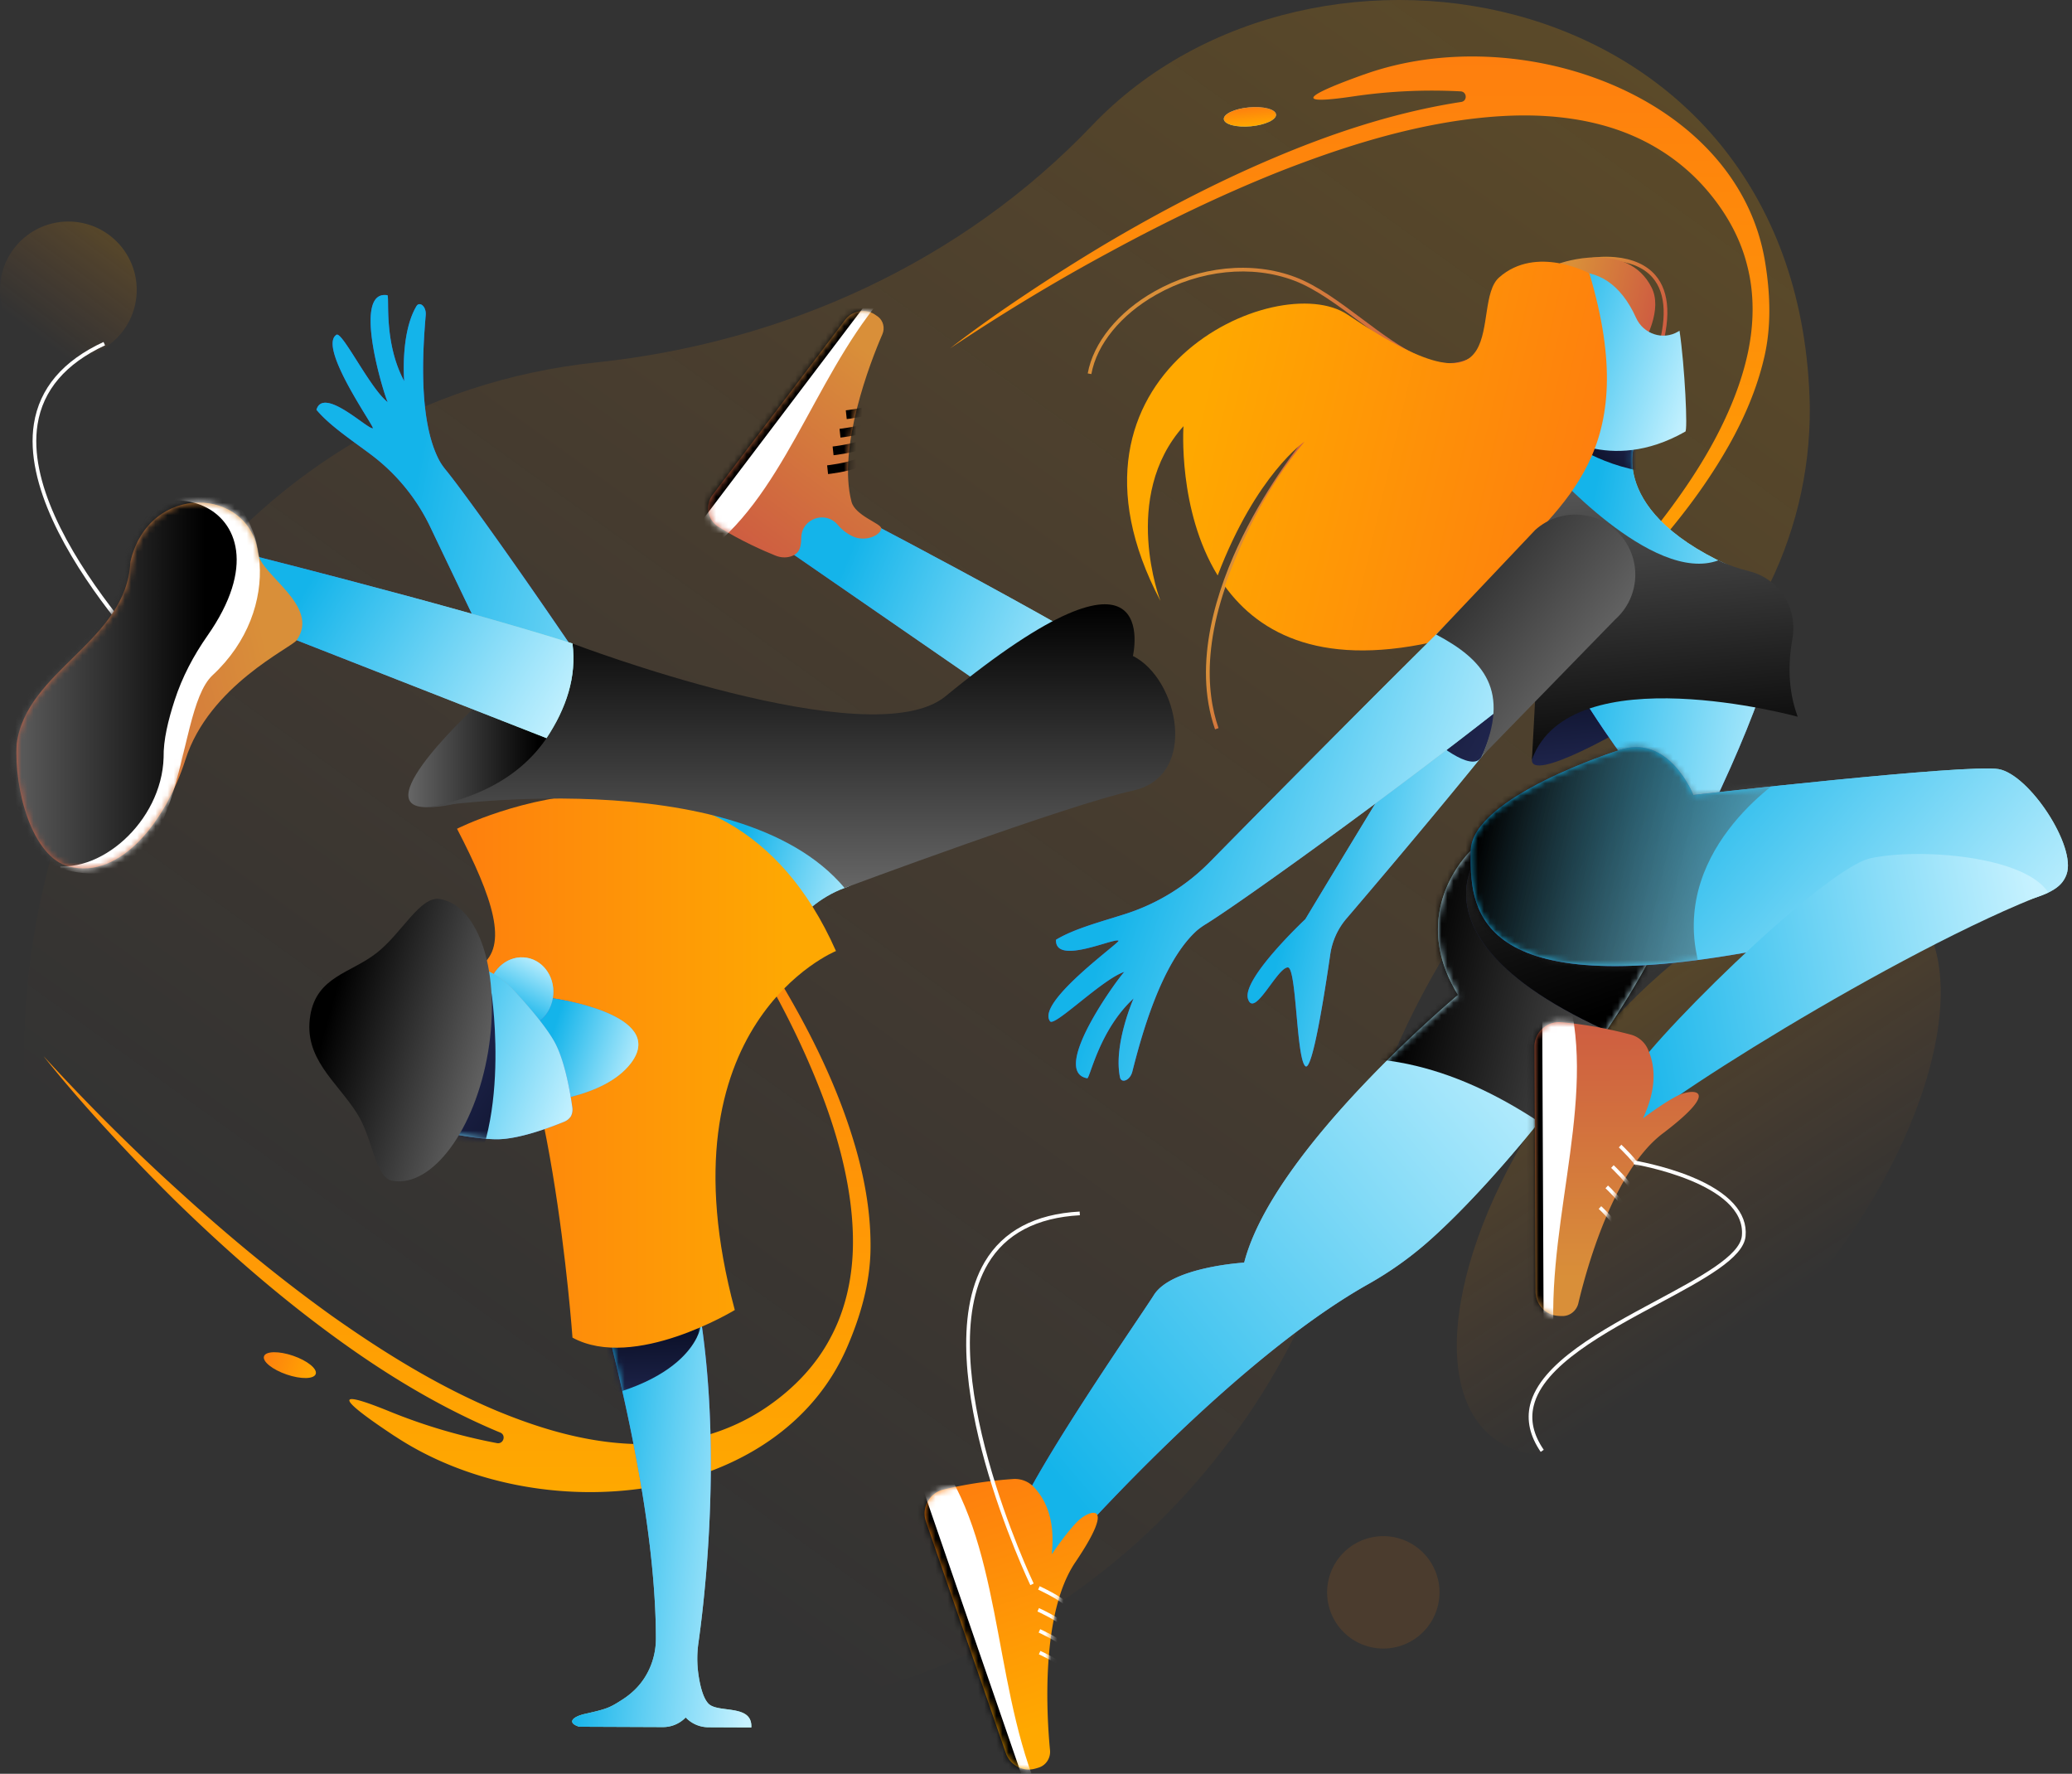 <svg viewBox="0 0 340 291" fill="none" xmlns="http://www.w3.org/2000/svg"><rect x="0" y="0" width="340" height="291" fill="#333333" stroke="none"/><path d="M113.4 280.87c53.167 1.023 96.507-38.306 108.089-86.226 7.109-29.408 23.733-55.722 48.03-73.749 16.609-12.321 27.675-32.012 27.456-54.281-1.437-69.765-81.529-84.046-117.742-46.063-21.389 22.436-50.509 35.64-81.335 38.901C-18.035 71.705-41.854 271.343 113.4 280.87Z" fill="url(#a)"/><path d="M299.827 207.826c18.58-24.399 24.208-51.362 12.571-60.224-11.637-8.862-36.132 3.733-54.712 28.132-18.58 24.398-24.209 51.361-12.572 60.223 11.637 8.862 36.133-3.733 54.713-28.131Z" fill="url(#b)"/><path d="M226.992 270.459a9.22 9.22 0 0 0 0-18.44 9.22 9.22 0 1 0 0 18.44Z" fill="url(#c)"/><path d="M11.217 58.779c6.196 0 11.218-5.022 11.218-11.218 0-6.195-5.022-11.217-11.218-11.217C5.022 36.344 0 41.366 0 47.562c0 6.195 5.022 11.217 11.217 11.217Z" fill="url(#d)"/><path d="M64.795 235.63c-11.71-7.745-7.79-6.896-.88-4.075a91.79 91.79 0 0 0 17.633 5.201c1.08.205 1.55-1.319.53-1.736-.492-.201-.985-.41-1.474-.622-9.94-4.31-19.096-10.084-27.668-16.51-8.59-6.419-16.62-13.52-24.26-20.984a328.037 328.037 0 0 1-11.111-11.533c-3.613-3.924-7.12-7.95-10.437-12.12 7.203 7.855 14.729 15.392 22.625 22.512 7.863 7.15 16.06 13.924 24.67 20.093 8.632 6.103 17.681 11.691 27.375 15.714 4.845 1.99 9.83 3.628 14.933 4.542 5.092.917 10.305 1.122 15.336.25 5.023-.868 9.837-2.79 14.03-5.713 4.197-2.916 7.799-6.658 10.157-11.139 2.407-4.447 3.56-9.538 3.696-14.679.133-5.152-.652-10.35-1.929-15.422-1.289-5.08-3.113-10.039-5.213-14.881-2.093-4.848-4.496-9.576-7.112-14.19-5.175-9.265-11.173-18.083-17.709-26.5 3.579 3.954 6.915 8.125 10.088 12.42 3.177 4.292 6.207 8.701 9.035 13.246 5.569 9.125 10.463 18.793 13.417 29.234 1.467 5.209 2.388 10.638 2.32 16.15-.061 5.493-1.593 10.926-3.822 16.082-11.377 26.348-50.657 30.242-74.234 14.645l.004.015Z" fill="url(#e)"/><path d="M51.807 225.416c.292-.85-1.372-2.19-3.715-2.993-2.343-.803-4.478-.766-4.77.084-.291.85 1.372 2.19 3.715 2.993 2.344.803 4.48.765 4.77-.084Z" fill="url(#f)"/><path d="M223.818 12.219c-12.674 4.541-8.826 4.644-1.748 3.594a88.347 88.347 0 0 1 17.606-.823c1.054.057 1.142 1.58.099 1.736-.504.076-1.012.156-1.513.243-10.239 1.744-20.077 5.038-29.529 9.064-9.462 4.02-18.557 8.8-27.372 14.009a309.027 309.027 0 0 0-12.973 8.204c-4.257 2.832-8.439 5.777-12.484 8.905 8.496-5.671 17.223-10.975 26.2-15.801 8.951-4.868 18.126-9.308 27.55-13.084 9.433-3.715 19.131-6.854 29.075-8.393 4.962-.747 9.978-1.138 14.941-.827 4.951.308 9.853 1.305 14.338 3.26 4.481 1.953 8.522 4.842 11.76 8.52 3.241 3.673 5.743 7.976 6.919 12.685 1.228 4.69 1.141 9.694.094 14.512-1.05 4.83-2.968 9.49-5.311 13.921-2.358 4.436-5.186 8.636-8.246 12.67-3.055 4.038-6.373 7.89-9.857 11.59-6.93 7.445-14.524 14.292-22.527 20.638 4.235-2.866 8.292-5.989 12.227-9.261 3.939-3.272 7.764-6.684 11.43-10.274 7.268-7.226 14.027-15.115 19.157-24.165 2.555-4.515 4.648-9.36 5.842-14.509 1.198-5.129 1.004-10.535.11-15.847-4.588-27.125-40.274-39.708-65.784-30.56l-.004-.007Z" fill="url(#g)"/><path d="M205.247 20.72c2.364-.214 4.219-1.081 4.141-1.938-.077-.858-2.057-1.38-4.422-1.166-2.364.214-4.219 1.082-4.141 1.939.077.857 2.057 1.378 4.422 1.165Z" fill="url(#h)"/><path d="M205.247 20.72c2.364-.214 4.219-1.081 4.141-1.938-.077-.858-2.057-1.38-4.422-1.166-2.364.214-4.219 1.082-4.141 1.939.077.857 2.057 1.378 4.422 1.165Z" fill="url(#i)"/><path d="m32.112 116.046.413-.447c-.291-.269-29.305-27.285-26.363-45.964.887-5.626 4.614-9.993 11.078-12.98l-.254-.55C10.325 59.183 6.48 63.702 5.563 69.54c-1.566 9.952 5.747 22.076 12.162 30.496 6.926 9.092 14.315 15.942 14.391 16.01h-.004Z" fill="#fff"/><path d="M126.807 157.142s3.522-8.431 11.786-11.468c8.265-3.036-8.951-10.683-8.951-10.683l-14.705-2.567 8.359 18.683 3.514 6.032-.003.003Z" fill="url(#j)"/><path d="M126.807 157.142s3.522-8.431 11.786-11.468c8.265-3.036-8.951-10.683-8.951-10.683l-14.705-2.567 8.359 18.683 3.514 6.032-.003.003Z" fill="url(#k)"/><path d="M182.127 107.346c-19.213-11.42-52.401-28.426-52.401-28.426l-4.25 8.784 48.955 33.787c4.273-4.049 7.135-8.644 7.696-14.145Z" fill="url(#l)"/><path d="M182.127 107.346c-19.213-11.42-52.401-28.426-52.401-28.426l-4.25 8.784 48.955 33.787c4.273-4.049 7.135-8.644 7.696-14.145Z" fill="url(#m)"/><path d="M51.92 67.22c2.127 2.544 5.558 4.823 8.887 7.306a32.2 32.2 0 0 1 9.808 11.95c8.712 18.258 29.699 61.988 33.221 66.996 4.466 6.351 13.751.3 15.093-5.034 1.3-5.171-39.129-63.21-45.733-71.285-.443-.542-.853-1.11-1.175-1.732-3.435-6.624-2.627-18.202-2.165-23.714.125-1.47-1.027-2.305-1.516-1.482-2.677 4.473-2.01 12.313-2.01 12.313-3.396-6.316-2.403-13.67-2.752-14.103-6.16-1.004-.125 17.69.076 17.569-2.866-2.143-7.499-11.704-8.447-11.078-3.184 2.096 6.889 15.957 5.934 15.331-.857.148-8.072-6.873-9.21-3.037h-.01Z" fill="url(#n)"/><path d="M51.92 67.22c2.127 2.544 5.558 4.823 8.887 7.306a32.2 32.2 0 0 1 9.808 11.95c8.712 18.258 29.699 61.988 33.221 66.996 4.466 6.351 13.751.3 15.093-5.034 1.3-5.171-39.129-63.21-45.733-71.285-.443-.542-.853-1.11-1.175-1.732-3.435-6.624-2.627-18.202-2.165-23.714.125-1.47-1.027-2.305-1.516-1.482-2.677 4.473-2.01 12.313-2.01 12.313-3.396-6.316-2.403-13.67-2.752-14.103-6.16-1.004-.125 17.69.076 17.569-2.866-2.143-7.499-11.704-8.447-11.078-3.184 2.096 6.889 15.957 5.934 15.331-.857.148-8.072-6.873-9.21-3.037h-.01Z" fill="url(#o)"/><path d="M127.274 91.161c-1.975-.796-5.717-2.43-9.398-4.739-1.786-1.122-2.218-3.54-.944-5.224l21.78-28.76c1.084-1.428 3.23-1.846 4.754-.902.212.133.409.27.591.402.891.671 1.179 1.884.732 2.908-2.017 4.618-7.397 18.592-5.061 27.474.599 2.287 4.89 3.58 4.875 4.353-.023 1.11-2.631 2.354-4.784 1.27-1.043-.523-1.794-1.164-2.339-1.824-1.987-2.396-5.881-1.084-5.994 2.02-.05 1.422-.129 2.65-1.737 3.151-.811.254-1.687.186-2.471-.132l-.004.003Z" fill="url(#p)"/><mask id="q" style="mask-type:luminance" maskUnits="userSpaceOnUse" x="116" y="51" width="29" height="41"><path d="M127.274 91.161c-1.975-.796-5.717-2.43-9.398-4.739-1.786-1.122-2.218-3.54-.944-5.224l21.78-28.76c1.084-1.428 3.23-1.846 4.754-.902.212.133.409.27.591.402.891.671 1.179 1.884.732 2.908-2.017 4.618-7.397 18.592-5.061 27.474.599 2.287 4.89 3.58 4.875 4.353-.023 1.11-2.631 2.354-4.784 1.27-1.043-.523-1.794-1.164-2.339-1.824-1.987-2.396-5.881-1.084-5.994 2.02-.05 1.422-.129 2.65-1.737 3.151-.811.254-1.687.186-2.471-.132l-.004.003Z" fill="#fff"/></mask><g mask="url(#q)"><path d="m142.787 43.947-31.133 41.11 5.766 4.3c12.333-10.414 17.284-30.037 29.169-42.529l-3.802-2.881Z" fill="#fff"/><path d="m139.975 41.834-31.134 41.107 5.222 3.956 31.134-41.108-5.222-3.955Z" fill="#000"/><path d="M140.921 75.88c-1.888.837-5.118 1.178-5.118 1.178M136.705 73.969s3.23-.345 5.118-1.18M137.839 71.072s3.23-.345 5.118-1.179M138.867 68.035s3.23-.344 5.118-1.179" stroke="#000" stroke-width="1.44" stroke-miterlimit="10"/></g><path d="M96.015 281.177c3.564-.819 3.954-.944 6.183-2.388.74-.478 1.38-1.001 1.938-1.54 2.278-2.199 3.499-5.284 3.495-8.45-.049-30.795-15.047-75.065-15.047-75.065 7.305-4.966 17.056 2.207 17.056 2.207 10.748 26.36 6.256 64.479 4.974 73.537a18.35 18.35 0 0 0-.011 5.212c.258 1.79.739 3.841 1.634 4.792 1.55 1.646 7.26 0 7.048 3.92l-7.052-.03a5.155 5.155 0 0 1-3.647-1.535l-.072-.072a5.16 5.16 0 0 1-3.727 1.577l-13.739-.057c-1.96-.603-1.293-1.592.963-2.112l.004.004Z" fill="url(#r)"/><path d="M96.015 281.177c3.564-.819 3.954-.944 6.183-2.388.74-.478 1.38-1.001 1.938-1.54 2.278-2.199 3.499-5.284 3.495-8.45-.049-30.795-15.047-75.065-15.047-75.065 7.305-4.966 17.056 2.207 17.056 2.207 10.748 26.36 6.256 64.479 4.974 73.537a18.35 18.35 0 0 0-.011 5.212c.258 1.79.739 3.841 1.634 4.792 1.55 1.646 7.26 0 7.048 3.92l-7.052-.03a5.155 5.155 0 0 1-3.647-1.535l-.072-.072a5.16 5.16 0 0 1-3.727 1.577l-13.739-.057c-1.96-.603-1.293-1.592.963-2.112l.004.004Z" fill="url(#s)"/><mask id="t" style="mask-type:luminance" maskUnits="userSpaceOnUse" x="92" y="191" width="32" height="93"><path d="M96.015 281.177c3.564-.819 3.954-.944 6.183-2.388.74-.478 1.38-1.001 1.938-1.54 2.278-2.199 3.499-5.284 3.495-8.45-.049-30.795-15.047-75.065-15.047-75.065 7.305-4.966 17.056 2.207 17.056 2.207 10.748 26.36 6.256 64.479 4.974 73.537a18.35 18.35 0 0 0-.011 5.212c.258 1.79.739 3.841 1.634 4.792 1.55 1.646 7.26 0 7.048 3.92l-7.052-.03a5.155 5.155 0 0 1-3.647-1.535l-.072-.072a5.16 5.16 0 0 1-3.727 1.577l-13.739-.057c-1.96-.603-1.293-1.592.963-2.112l.004.004Z" fill="#fff"/></mask><g mask="url(#t)"><path d="M114.934 217.759s-1.471 10.778-26.118 13.003l14.892-16.43 11.226 3.427Z" fill="url(#u)"/></g><path d="M78.853 158.477c11.403 9.239 15.088 60.973 15.088 60.973 10.134 5.512 26.633-4.531 26.633-4.531-12.636-47.006 16.601-58.895 16.601-58.895-18.682-42.192-62.182-20.059-62.182-20.059 5.926 11.408 8.5 19.206 3.86 22.508v.004Z" fill="url(#v)"/><path d="M86.439 167.079s2.51.811 4.284-3.295c0 0 18.83 2.559 12.852 10.57-4.489 6.013-16.025 6.574-16.025 6.574l-1.111-13.849Z" fill="url(#w)"/><path d="M86.439 167.079s2.51.811 4.284-3.295c0 0 18.83 2.559 12.852 10.57-4.489 6.013-16.025 6.574-16.025 6.574l-1.111-13.849Z" fill="url(#x)"/><path d="M90.715 163.768c.534-3.18-1.385-6.153-4.286-6.64-2.9-.488-5.686 1.695-6.22 4.874-.535 3.18 1.384 6.153 4.285 6.641 2.901.487 5.686-1.695 6.22-4.875Z" fill="url(#y)"/><path d="M90.715 163.768c.534-3.18-1.385-6.153-4.286-6.64-2.9-.488-5.686 1.695-6.22 4.874-.535 3.18 1.384 6.153 4.285 6.641 2.901.487 5.686-1.695 6.22-4.875Z" fill="url(#z)"/><path d="M62.73 179.612a14.84 14.84 0 0 1-.604-14.668 14.833 14.833 0 0 1 12.989-6.839c3.465.11 6.714 1.687 9.072 4.227 2.097 2.26 5.19 5.782 6.722 8.458 1.713 2.992 2.62 8.125 3.01 10.938a2.41 2.41 0 0 1-.231 1.391 2.364 2.364 0 0 1-1.085.899c-2.63 1.076-7.525 2.866-10.971 2.885-3.086.019-7.685-.887-10.691-1.57-3.382-.762-6.377-2.786-8.212-5.724v.003Z" fill="url(#A)"/><path d="M62.73 179.612a14.84 14.84 0 0 1-.604-14.668 14.833 14.833 0 0 1 12.989-6.839c3.465.11 6.714 1.687 9.072 4.227 2.097 2.26 5.19 5.782 6.722 8.458 1.713 2.992 2.62 8.125 3.01 10.938a2.41 2.41 0 0 1-.231 1.391 2.364 2.364 0 0 1-1.085.899c-2.63 1.076-7.525 2.866-10.971 2.885-3.086.019-7.685-.887-10.691-1.57-3.382-.762-6.377-2.786-8.212-5.724v.003Z" fill="url(#B)"/><mask id="C" style="mask-type:luminance" maskUnits="userSpaceOnUse" x="60" y="158" width="34" height="29"><path d="M62.73 179.612a14.84 14.84 0 0 1-.604-14.668 14.833 14.833 0 0 1 12.989-6.839c3.465.11 6.714 1.687 9.072 4.227 2.097 2.26 5.19 5.782 6.722 8.458 1.713 2.992 2.62 8.125 3.01 10.938a2.41 2.41 0 0 1-.231 1.391 2.364 2.364 0 0 1-1.085.899c-2.63 1.076-7.525 2.866-10.971 2.885-3.086.019-7.685-.887-10.691-1.57-3.382-.762-6.377-2.786-8.212-5.724v.003Z" fill="#fff"/></mask><g mask="url(#C)"><path d="M80.65 162.901s3.753 24.809-6.741 34.924l-6.267-12.86 13.008-22.064Z" fill="url(#D)"/></g><path d="M78.853 115.152s-19.221 17.447-8.697 17.276c10.524-.171 18.698-8.064 21.306-14.414l-12.609-2.862Z" fill="url(#E)"/><path d="M70.156 132.428s50.756-7.829 68.434 13.25c0 0 36.436-13.587 47.313-15.968 10.877-2.381 7.48-18.357 0-22.095 0 0 5.3-22.925-30.765 6.627-12.238 10.028-61.2-8.667-61.2-8.667s2.221 22.266-23.786 26.857l.004-.004Z" fill="url(#F)"/><path d="M93.941 105.572C72.628 98.85 36.43 89.876 36.43 89.876L34.3 99.4l55.384 21.7c3.234-4.917 4.97-10.047 4.257-15.532v.004Z" fill="url(#G)"/><path d="M93.941 105.572C72.628 98.85 36.43 89.876 36.43 89.876L34.3 99.4l55.384 21.7c3.234-4.917 4.97-10.047 4.257-15.532v.004Z" fill="url(#H)"/><path d="M2.738 122.09c-.459 7.472 2.551 18.565 8.61 20.085 8.465 2.127 15.911-7.571 19.084-17.553 3.867-12.154 17.386-18.353 18.247-19.585 3.947-5.618-5.903-10.683-6.343-14.277-1.33-10.847-17.875-11.783-20.942 1.429-.603 13.034-17.12 17.758-18.66 29.901h.004Z" fill="url(#I)"/><mask id="J" style="mask-type:luminance" maskUnits="userSpaceOnUse" x="2" y="82" width="48" height="61"><path d="M2.738 122.09c-.459 7.472 2.551 18.565 8.61 20.085 8.465 2.127 15.911-7.571 19.084-17.553 3.867-12.154 17.386-18.353 18.247-19.585 3.947-5.618-5.903-10.683-6.343-14.277-1.33-10.847-17.875-11.783-20.942 1.429-.603 13.034-17.12 17.758-18.66 29.901h.004Z" fill="#fff"/></mask><g mask="url(#J)"><path d="M34.303 79.254c9.6 3.89 12.34 20.593.58 31.519-6.824 6.335-3.347 38.067-24.972 31.698l-2.335-39.128 20.881-30.481 5.846 6.392Z" fill="#fff"/><path d="M-.851 121.756c-.46 7.472 2.551 18.565 8.61 20.085 8.465 2.127 18.78-7.081 19.088-17.553-.053-2.907.773-6.206 1.808-9.394 1.228-3.791 3.097-7.336 5.387-10.604 15.802-22.546-12.147-30.014-16.23-12.435-.602 13.034-17.12 17.758-18.66 29.901H-.85Z" fill="url(#K)"/></g><path d="M50.92 166.575c-1.18 7.021 4.302 10.812 7.635 16.036 2.73 4.277 2.942 10.623 5.869 11.116 6.505 1.092 13.519-8.371 15.665-21.136 2.145-12.768-1.388-24.001-7.894-25.097-3.252-.546-6.18 5.554-10.418 8.867-4.238 3.31-9.785 3.833-10.861 10.214h.004Z" fill="url(#L)"/><path d="M242.632 73.907c3.842-.017 6.944-2.844 6.928-6.313-.016-3.47-3.143-6.268-6.985-6.25-3.842.017-6.944 2.843-6.928 6.313.015 3.47 3.143 6.267 6.985 6.25Z" stroke="#000" stroke-width="1.43" stroke-miterlimit="10"/><path d="M266.502 119.565s-15.332 8.902-15.127 5.054c.205-3.852 11.609-12.253 11.609-12.253l3.514 7.199h.004Z" fill="url(#M)"/><path d="m199.379 119.652.573-.2c-2.051-5.884-2.942-16.06 4.462-31.122 4.439-9.034 9.83-15.612 9.887-15.676l-.47-.387c-.053.065-5.489 6.699-9.963 15.794-4.14 8.416-8.276 20.734-4.489 31.588v.003Z" fill="url(#N)"/><path d="M179.086 61.371c.88-4.887 4.849-9.75 10.615-13.011 7.234-4.094 15.707-4.959 22.668-2.32 3.541 1.342 7.191 4.075 10.721 6.718 6.411 4.8 13.045 9.762 19.035 6.202l-.311-.523c-5.645 3.351-11.82-1.27-18.364-6.165-3.564-2.669-7.252-5.425-10.869-6.797-7.127-2.703-15.794-1.82-23.183 2.358-5.918 3.351-9.997 8.37-10.911 13.432l.599.106Z" fill="url(#O)"/><path d="M272.211 58.717c2.036-6.213 1.839-10.786-.591-13.587-1.441-1.665-3.708-2.68-6.547-2.942-2.127-.197-3.81.09-3.879.106l.106.599c.065-.011 6.624-1.107 9.865 2.639 2.275 2.63 2.434 7.002.47 13l.576.189v-.004Z" fill="url(#P)"/><path d="M255.94 43.204s11.12-3.962 15.085 3.988c3.439 6.889-9.152 19.858-9.152 19.858l-5.936-23.846h.003Z" fill="url(#Q)"/><path d="M268.247 72.832s-4.986 12.347 19.657 21.693c3.256 1.235 5.137 4.659 4.352 8.052-1.748 7.582-6.612 22.481-20.138 46.874 0 0 1.941-28.404-6.578-26.33 0 0-14.588-19.884-16.776-32.698 0 0 8.003-7.336 9.641-18.937l9.842 1.342v.004Z" fill="url(#R)"/><path d="M268.247 72.832s-4.986 12.347 19.657 21.693c3.256 1.235 5.137 4.659 4.352 8.052-1.748 7.582-6.612 22.481-20.138 46.874 0 0 1.941-28.404-6.578-26.33 0 0-14.588-19.884-16.776-32.698 0 0 8.003-7.336 9.641-18.937l9.842 1.342v.004Z" fill="url(#S)"/><mask id="T" style="mask-type:luminance" maskUnits="userSpaceOnUse" x="248" y="71" width="45" height="79"><path d="M268.247 72.832s-4.986 12.347 19.657 21.693c3.256 1.235 5.137 4.659 4.352 8.052-1.748 7.582-6.612 22.481-20.138 46.874 0 0 1.941-28.404-6.578-26.33 0 0-14.588-19.884-16.776-32.698 0 0 8.003-7.336 9.641-18.937l9.842 1.342v.004Z" fill="#fff"/></mask><g mask="url(#T)"><path d="M256.763 71.99s6.225 5.06 15.703 5.679l-1.888-5.645-13.815-.034Z" fill="url(#U)"/></g><path d="M294.985 117.582s-37.316-10.247-43.606 7.036l2.571-48.215s17.185 19.596 28.043 15.52c1.467.748 3.203 1.328 5.038 1.79 4.902 1.236 7.969 6.024 7.097 11.002-.75 4.269-.713 8.602.861 12.867h-.004Z" fill="url(#V)"/><path d="M268.466 52.14c-10.335-22.937-40.683 13.56-13.614 18.607 0 0 9.098 7.222 21.677.068.463.102-.079-10.877-.932-16.552 0 0-.076.049-.22.132-2.506 1.49-5.713.406-6.911-2.255Z" fill="url(#W)"/><path d="M252.299 74.815c3.842-.018 6.944-2.844 6.928-6.314-.016-3.47-3.143-6.268-6.985-6.25-3.842.017-6.944 2.844-6.928 6.313.015 3.47 3.143 6.268 6.985 6.25Z" fill="url(#X)"/><path d="M241.34 139.597s-10.569 9.842-2.085 23.634c0 0-30.295 25.245-35.094 43.913 0 0-11.889.686-14.805 5.3-2.911 4.614-25.992 37.593-23.505 40.736 2.491 3.142 7.021 3.275 7.021 3.275s27.895-32.395 51.624-45.77a57.86 57.86 0 0 0 9.592-6.756c11.76-10.247 31.11-34.063 38.764-50.979 7.306-16.143-31.512-13.353-31.512-13.353Z" fill="url(#Y)"/><path d="M241.34 139.597s-10.569 9.842-2.085 23.634c0 0-30.295 25.245-35.094 43.913 0 0-11.889.686-14.805 5.3-2.911 4.614-25.992 37.593-23.505 40.736 2.491 3.142 7.021 3.275 7.021 3.275s27.895-32.395 51.624-45.77a57.86 57.86 0 0 0 9.592-6.756c11.76-10.247 31.11-34.063 38.764-50.979 7.306-16.143-31.512-13.353-31.512-13.353Z" fill="url(#Z)"/><mask id="aa" style="mask-type:luminance" maskUnits="userSpaceOnUse" x="165" y="139" width="109" height="118"><path d="M241.34 139.597s-10.569 9.842-2.085 23.634c0 0-30.295 25.245-35.094 43.913 0 0-11.889.686-14.805 5.3-2.911 4.614-25.992 37.593-23.505 40.736 2.491 3.142 7.021 3.275 7.021 3.275s27.895-32.395 51.624-45.77a57.86 57.86 0 0 0 9.592-6.756c11.76-10.247 31.11-34.063 38.764-50.979 7.306-16.143-31.512-13.353-31.512-13.353Z" fill="#fff"/></mask><g mask="url(#aa)"><path d="M264.993 193.602c-13.314-11.533-27.197-19.721-42.438-20.006l9.114-44.553 49.835 11.589-16.515 52.97h.004Z" fill="url(#ab)"/><path d="M243.626 138.718s-19.585 19.774 40.611 37.915l12.916-25.692-46.342-17.955" fill="url(#ac)"/><path d="M243.626 138.718s-19.585 19.774 40.611 37.915l12.916-25.692-46.342-17.955" fill="url(#ad)"/></g><path d="M265.54 123.121s-24.086 7.628-24.199 16.476c-.118 8.849-.182 24.643 44.64 16.761 44.827-7.882 51.465-8.333 53.125-12.909 1.661-4.576-6.096-16.374-11.157-17.272-5.061-.899-50.088 4.246-50.088 4.246s-4.049-10.316-12.321-7.298v-.004Z" fill="url(#ae)"/><path d="M265.54 123.121s-24.086 7.628-24.199 16.476c-.118 8.849-.182 24.643 44.64 16.761 44.827-7.882 51.465-8.333 53.125-12.909 1.661-4.576-6.096-16.374-11.157-17.272-5.061-.899-50.088 4.246-50.088 4.246s-4.049-10.316-12.321-7.298v-.004Z" fill="url(#af)"/><mask id="ag" style="mask-type:luminance" maskUnits="userSpaceOnUse" x="241" y="122" width="99" height="37"><path d="M265.54 123.121s-24.086 7.628-24.199 16.476c-.118 8.849-.182 24.643 44.64 16.761 44.827-7.882 51.465-8.333 53.125-12.909 1.661-4.576-6.096-16.374-11.157-17.272-5.061-.899-50.088 4.246-50.088 4.246s-4.049-10.316-12.321-7.298v-.004Z" fill="#fff"/></mask><g mask="url(#ag)"><path d="M293.567 126.927s-19.433 11.7-14.964 30.568l-4.773 5.259-39.291-4.648 3.295-32.051 40.098-9.072 16.029 8.238-.398 1.714.004-.008Z" fill="url(#ah)"/></g><path d="M336.122 146.429c-3.965-6.062-21.257-7.336-29.169-5.626-7.912 1.71-38.241 31.929-39.716 36.486-1.478 4.557-.261 10.782.125 8.992.645-2.998 44.379-30.632 68.76-39.848v-.004Z" fill="url(#ai)"/><path d="M267.583 169.737c-2.305-.614-6.658-1.63-11.4-2.032-2.362-.201-4.398 1.649-4.387 4.018l.179 40.171c.007 2.029 1.527 3.773 3.548 3.973.307.031.603.042.88.042 1.243 0 2.308-.891 2.593-2.1 1.289-5.459 5.702-21.682 13.853-27.857 9.868-7.476 4.894-7.34 2.653-6.297-2.24 1.042-5.891 3.81-5.891 3.81 1.858-4.038 2.373-7.875.766-11.389a4.29 4.29 0 0 0-2.798-2.343l.004.004Z" fill="url(#aj)"/><mask id="ak" style="mask-type:luminance" maskUnits="userSpaceOnUse" x="251" y="167" width="28" height="49"><path d="M267.583 169.737c-2.305-.614-6.658-1.63-11.4-2.032-2.362-.201-4.398 1.649-4.387 4.018l.179 40.171c.007 2.029 1.527 3.773 3.548 3.973.307.031.603.042.88.042 1.243 0 2.308-.891 2.593-2.1 1.289-5.459 5.702-21.682 13.853-27.857 9.868-7.476 4.894-7.34 2.653-6.297-2.24 1.042-5.891 3.81-5.891 3.81 1.858-4.038 2.373-7.875.766-11.389a4.29 4.29 0 0 0-2.798-2.343l.004.004Z" fill="#fff"/></mask><g mask="url(#ak)"><path d="m249.936 222.183-.258-57.424 8.007.027c4.026 17.515-4.679 38.305-2.438 57.375l-5.311.022Z" fill="#fff"/><path d="m253.318 222.184-.26-57.423-7.294.033.26 57.424 7.294-.034Z" fill="#000"/><path d="m269.35 192.639.531-.296c-1.134-2.024-3.719-4.443-3.829-4.545l-.413.443c.026.023 2.627 2.457 3.711 4.398ZM268.087 196.002l.531-.296c-1.133-2.024-3.719-4.443-3.829-4.545l-.413.443c.027.023 2.627 2.457 3.711 4.398ZM267.158 199.338l.531-.296c-1.133-2.024-3.719-4.443-3.829-4.545l-.413.443c.026.023 2.627 2.457 3.711 4.398ZM266.047 202.727l.531-.295c-1.133-2.025-3.719-4.447-3.829-4.546l-.413.444c.026.022 2.627 2.456 3.711 4.397Z" fill="#fff"/></g><path d="M166.242 242.644c-2.381.163-6.828.599-11.446 1.744-2.301.573-3.632 2.976-2.858 5.217l13.098 37.979c.663 1.919 2.661 3.079 4.637 2.62.299-.068.583-.152.845-.243 1.175-.402 1.899-1.584 1.782-2.824-.539-5.584-1.581-22.36 4.151-30.833 6.938-10.255 2.275-8.527.485-6.817-1.789 1.71-4.352 5.505-4.352 5.505.459-4.421-.288-8.219-2.938-11.029a4.294 4.294 0 0 0-3.404-1.319Z" fill="url(#al)"/><mask id="am" style="mask-type:luminance" maskUnits="userSpaceOnUse" x="151" y="242" width="30" height="49"><path d="M166.242 242.644c-2.381.163-6.828.599-11.446 1.744-2.301.573-3.632 2.976-2.858 5.217l13.098 37.979c.663 1.919 2.661 3.079 4.637 2.62.299-.068.583-.152.845-.243 1.175-.402 1.899-1.584 1.782-2.824-.539-5.584-1.581-22.36 4.151-30.833 6.938-10.255 2.275-8.527.485-6.817-1.789 1.71-4.352 5.505-4.352 5.505.459-4.421-.288-8.219-2.938-11.029a4.294 4.294 0 0 0-3.404-1.319Z" fill="#fff"/></mask><g mask="url(#am)"><path d="m166.408 297.98-18.724-54.285 7.589-2.552c9.448 15.29 7.897 37.771 16.154 55.108l-5.023 1.733.004-.004Z" fill="#fff"/><path d="m169.596 296.892-18.724-54.286-6.895 2.379 18.724 54.285 6.895-2.378Z" fill="#000"/><path d="m175.283 263.761.406-.451c-1.725-1.555-4.951-3.01-5.088-3.075l-.25.554c.034.015 3.279 1.482 4.932 2.968v.004ZM175.17 267.347l.406-.451c-1.725-1.554-4.952-3.01-5.088-3.074l-.25.553c.034.015 3.275 1.479 4.932 2.969v.003ZM175.367 270.805l.405-.451c-1.724-1.554-4.951-3.01-5.087-3.075l-.25.554c.034.015 3.275 1.482 4.932 2.968v.004ZM175.405 274.376l.406-.451c-1.725-1.554-4.952-3.01-5.088-3.075l-.25.554c.034.015 3.275 1.482 4.932 2.968v.004Z" fill="#fff"/></g><path d="M221.149 51.632c28.285 19.149 19.839-1.687 24.839-6.111 6.108-5.407 14.82-.671 14.82-.671 8.78 29.415-4.387 37.52-14.835 49.17-9.216 10.278-9.246 10.934-9.246 10.934-19.396 4.758-29.988-.815-35.758-8.81 2.657-7.329 6.816-16.177 13.09-23.684 0 0-7.908 5.361-14.247 21.947-6.577-10.694-5.611-24.487-5.611-24.487-10.365 11.59-3.787 28.654-3.787 28.654-19.691-37.373 19.236-54.725 30.731-46.942h.004Z" fill="url(#an)"/><path d="M214.196 150.8s31.452-52.29 35.493-56.996c4.041-4.708 10.725 1.005 11.29 5.425.485 3.769-31.284 41.233-40.031 51.465a11.604 11.604 0 0 0-2.665 5.884c-.91 6.297-2.938 19.282-4.079 18.338-1.501-1.244-1.437-16.215-2.877-16.204-1.763.016-5.517 8.436-6.544 5.153-1.027-3.28 9.413-13.065 9.413-13.065Z" fill="url(#ao)"/><path d="M214.196 150.8s31.452-52.29 35.493-56.996c4.041-4.708 10.725 1.005 11.29 5.425.485 3.769-31.284 41.233-40.031 51.465a11.604 11.604 0 0 0-2.665 5.884c-.91 6.297-2.938 19.282-4.079 18.338-1.501-1.244-1.437-16.215-2.877-16.204-1.763.016-5.517 8.436-6.544 5.153-1.027-3.28 9.413-13.065 9.413-13.065Z" fill="url(#ap)"/><path d="M234.843 121.116s6.714 5.956 8.272 3.025c1.558-2.931 3.109-9.921 3.109-9.921l-11.381 6.896Z" fill="url(#aq)"/><path d="M173.278 154.174c2.991-1.804 7.199-2.892 11.366-4.223a33.985 33.985 0 0 0 13.883-8.534c14.964-15.199 50.919-51.555 56.15-55.332 6.635-4.791 13.808 4.432 13.311 10.21-.481 5.6-60.738 49.524-70.098 55.301-.629.387-1.232.812-1.767 1.32-5.702 5.417-8.878 17.234-10.315 22.887-.383 1.505-1.816 1.945-2.021.955-1.126-5.376 2.233-12.962 2.233-12.962-5.558 5.126-7.097 12.799-7.594 13.106-6.486-1.118 5.96-17.667 6.119-17.481-3.594 1.145-11.498 9.084-12.23 8.132-2.449-3.184 12.355-13.53 11.188-13.235-.804-.443-10.407 4.072-10.221-.144h-.004Z" fill="url(#ar)"/><path d="M173.278 154.174c2.991-1.804 7.199-2.892 11.366-4.223a33.985 33.985 0 0 0 13.883-8.534c14.964-15.199 50.919-51.555 56.15-55.332 6.635-4.791 13.808 4.432 13.311 10.21-.481 5.6-60.738 49.524-70.098 55.301-.629.387-1.232.812-1.767 1.32-5.702 5.417-8.878 17.234-10.315 22.887-.383 1.505-1.816 1.945-2.021.955-1.126-5.376 2.233-12.962 2.233-12.962-5.558 5.126-7.097 12.799-7.594 13.106-6.486-1.118 5.96-17.667 6.119-17.481-3.594 1.145-11.498 9.084-12.23 8.132-2.449-3.184 12.355-13.53 11.188-13.235-.804-.443-10.407 4.072-10.221-.144h-.004Z" fill="url(#as)"/><path d="M243.114 124.141c4.766-10.793.406-15.885-7.449-20.04l16.271-17.174c4.057-3.62 10.282-3.272 13.902.785 3.621 4.056 3.272 10.282-.785 13.902l-21.939 22.523v.004Z" fill="url(#at)"/><path d="m252.816 238.194.5-.342c-1.691-2.472-2.229-4.833-1.645-7.226 1.615-6.619 11.639-11.999 20.483-16.741 7.484-4.015 13.952-7.484 14.282-11.078.356-3.844-2.719-7.211-8.883-9.743-4.587-1.884-9.341-2.662-9.387-2.673l-.098.599c.185.03 18.561 3.101 17.761 11.756-.303 3.268-6.938 6.828-13.963 10.597-8.954 4.803-19.103 10.247-20.787 17.132-.617 2.532-.034 5.125 1.733 7.711l.004.008ZM169.074 260.053l.545-.262c-.174-.36-17.147-36.182-7.51-52.454 2.9-4.898 7.981-7.578 15.089-7.965l-.034-.606c-7.328.398-12.568 3.177-15.578 8.264-5.133 8.671-2.817 22.641.03 32.831 3.075 11.01 7.412 20.105 7.454 20.192h.004Z" fill="#fff"/><defs><linearGradient id="a" x1="97.849" y1="246.613" x2="296.884" y2="-29.76" gradientUnits="userSpaceOnUse"><stop stop-color="#FE7F0E" stop-opacity="0"/><stop offset=".87" stop-color="#FFA800" stop-opacity=".2"/></linearGradient><linearGradient id="b" x1="282.607" y1="219.77" x2="242.032" y2="157.278" gradientUnits="userSpaceOnUse"><stop stop-color="#FE7F0E" stop-opacity="0"/><stop offset=".87" stop-color="#FFA800" stop-opacity=".2"/></linearGradient><linearGradient id="c" x1="223.681" y1="268.209" x2="236.914" y2="250.597" gradientUnits="userSpaceOnUse"><stop stop-color="#FE7F0E" stop-opacity=".12"/></linearGradient><linearGradient id="d" x1="7.19" y1="56.041" x2="23.289" y2="34.614" gradientUnits="userSpaceOnUse"><stop stop-color="#FE7F0E" stop-opacity="0"/><stop offset=".87" stop-color="#FFA800" stop-opacity=".2"/></linearGradient><linearGradient id="e" x1="74.989" y1="133.838" x2="74.989" y2="244.794" gradientUnits="userSpaceOnUse"><stop stop-color="#FE7F0E"/><stop offset="1" stop-color="#FFA800"/></linearGradient><linearGradient id="f" x1="43.322" y1="222.507" x2="51.807" y2="225.416" gradientUnits="userSpaceOnUse"><stop stop-color="#FE7F0E"/><stop offset="1" stop-color="#FFA800"/></linearGradient><linearGradient id="g" x1="223.12" y1="9.267" x2="223.12" y2="116.842" gradientUnits="userSpaceOnUse"><stop stop-color="#FE7F0E"/><stop offset="1" stop-color="#FFA800"/></linearGradient><linearGradient id="h" x1="225.457" y1="10.237" x2="197.826" y2="22.433" gradientUnits="userSpaceOnUse"><stop stop-color="#3C49CB"/><stop offset=".87" stop-color="#92DCCC"/></linearGradient><linearGradient id="i" x1="204.966" y1="17.616" x2="205.247" y2="20.72" gradientUnits="userSpaceOnUse"><stop stop-color="#FE7F0E"/><stop offset="1" stop-color="#FFA800"/></linearGradient><linearGradient id="j" x1="119.583" y1="142.546" x2="144.948" y2="148.731" gradientUnits="userSpaceOnUse"><stop stop-color="#3C49CB"/><stop offset=".87" stop-color="#92DCCC"/></linearGradient><linearGradient id="k" x1="120.476" y1="141.748" x2="145.976" y2="150.079" gradientUnits="userSpaceOnUse"><stop stop-color="#14B4EA"/><stop offset=".87" stop-color="#C7F2FF"/></linearGradient><linearGradient id="l" x1="123.48" y1="88.243" x2="185.922" y2="114.329" gradientUnits="userSpaceOnUse"><stop stop-color="#3C49CB"/><stop offset=".87" stop-color="#92DCCC"/></linearGradient><linearGradient id="m" x1="137.591" y1="94.977" x2="190.253" y2="116.827" gradientUnits="userSpaceOnUse"><stop stop-color="#14B4EA"/><stop offset=".87" stop-color="#C7F2FF"/></linearGradient><linearGradient id="n" x1="49.481" y1="38.524" x2="261.623" y2="420.404" gradientUnits="userSpaceOnUse"><stop stop-color="#3C49CB"/><stop offset=".87" stop-color="#92DCCC"/></linearGradient><linearGradient id="o" x1="66.257" y1="89.056" x2="136.657" y2="102.706" gradientUnits="userSpaceOnUse"><stop stop-color="#14B4EA"/><stop offset=".87" stop-color="#C7F2FF"/></linearGradient><linearGradient id="p" x1="124.931" y1="91.773" x2="151.08" y2="57.248" gradientUnits="userSpaceOnUse"><stop stop-color="#CE5D41"/><stop offset=".87" stop-color="#D98F39"/></linearGradient><linearGradient id="r" x1="107.195" y1="214.95" x2="108.791" y2="292.539" gradientUnits="userSpaceOnUse"><stop stop-color="#3C49CB"/><stop offset=".87" stop-color="#92DCCC"/></linearGradient><linearGradient id="s" x1="99.151" y1="226.465" x2="132.246" y2="229.931" gradientUnits="userSpaceOnUse"><stop stop-color="#14B4EA"/><stop offset=".87" stop-color="#C7F2FF"/></linearGradient><linearGradient id="u" x1="101.756" y1="218.434" x2="102.036" y2="232.044" gradientUnits="userSpaceOnUse"><stop stop-color="#0B1028"/><stop offset=".87" stop-color="#20264E"/></linearGradient><linearGradient id="v" x1="74.993" y1="175.636" x2="137.179" y2="175.636" gradientUnits="userSpaceOnUse"><stop stop-color="#FE7F0E"/><stop offset=".87" stop-color="#FEA802"/></linearGradient><linearGradient id="w" x1="89.724" y1="170.804" x2="107.614" y2="175.251" gradientUnits="userSpaceOnUse"><stop stop-color="#3C49CB"/><stop offset=".87" stop-color="#92DCCC"/></linearGradient><linearGradient id="x" x1="90.354" y1="170.251" x2="108.312" y2="176.23" gradientUnits="userSpaceOnUse"><stop stop-color="#14B4EA"/><stop offset=".87" stop-color="#C7F2FF"/></linearGradient><linearGradient id="y" x1="83.89" y1="166.417" x2="88.637" y2="155.681" gradientUnits="userSpaceOnUse"><stop stop-color="#3C49CB"/><stop offset=".87" stop-color="#92DCCC"/></linearGradient><linearGradient id="z" x1="83.618" y1="165.963" x2="89.345" y2="155.374" gradientUnits="userSpaceOnUse"><stop stop-color="#14B4EA"/><stop offset=".87" stop-color="#C7F2FF"/></linearGradient><linearGradient id="A" x1="105.364" y1="194.405" x2="56.402" y2="159.064" gradientUnits="userSpaceOnUse"><stop stop-color="#3C49CB"/><stop offset=".87" stop-color="#92DCCC"/></linearGradient><linearGradient id="B" x1="67.631" y1="168.962" x2="99.867" y2="180.639" gradientUnits="userSpaceOnUse"><stop stop-color="#14B4EA"/><stop offset=".87" stop-color="#C7F2FF"/></linearGradient><linearGradient id="D" x1="89.035" y1="188.851" x2="68.461" y2="174.001" gradientUnits="userSpaceOnUse"><stop stop-color="#0B1028"/><stop offset=".87" stop-color="#20264E"/></linearGradient><linearGradient id="E" x1="67.006" y1="123.792" x2="91.462" y2="123.792" gradientUnits="userSpaceOnUse"><stop stop-color="#666"/><stop offset=".87"/></linearGradient><linearGradient id="F" x1="131.499" y1="99.138" x2="131.499" y2="145.678" gradientUnits="userSpaceOnUse"><stop/><stop offset="1" stop-color="#666"/></linearGradient><linearGradient id="G" x1="32.472" y1="100.393" x2="99.219" y2="111.516" gradientUnits="userSpaceOnUse"><stop stop-color="#3C49CB"/><stop offset=".87" stop-color="#92DCCC"/></linearGradient><linearGradient id="H" x1="47.088" y1="101.653" x2="95.121" y2="130.335" gradientUnits="userSpaceOnUse"><stop stop-color="#14B4EA"/><stop offset=".87" stop-color="#C7F2FF"/></linearGradient><linearGradient id="I" x1=".479" y1="117.767" x2="50.612" y2="106.018" gradientUnits="userSpaceOnUse"><stop stop-color="#CE5D41"/><stop offset=".87" stop-color="#D98F39"/></linearGradient><linearGradient id="K" x1="-.897" y1="112.134" x2="38.834" y2="112.134" gradientUnits="userSpaceOnUse"><stop stop-color="#666"/><stop offset=".87"/></linearGradient><linearGradient id="L" x1="81.624" y1="174.43" x2="49.828" y2="165.274" gradientUnits="userSpaceOnUse"><stop stop-color="#666"/><stop offset=".87"/></linearGradient><linearGradient id="M" x1="258.032" y1="111.343" x2="259.517" y2="128.725" gradientUnits="userSpaceOnUse"><stop stop-color="#0B1028"/><stop offset=".87" stop-color="#20264E"/></linearGradient><linearGradient id="N" x1="208.776" y1="96.444" x2="200.586" y2="94.54" gradientUnits="userSpaceOnUse"><stop stop-color="#CE5D41"/><stop offset=".87" stop-color="#D98F39"/></linearGradient><linearGradient id="O" x1="233.412" y1="73.69" x2="186.513" y2="45.954" gradientUnits="userSpaceOnUse"><stop stop-color="#CE5D41"/><stop offset=".87" stop-color="#D98F39"/></linearGradient><linearGradient id="P" x1="274.013" y1="51.609" x2="259.803" y2="48.305" gradientUnits="userSpaceOnUse"><stop stop-color="#CE5D41"/><stop offset=".87" stop-color="#D98F39"/></linearGradient><linearGradient id="Q" x1="270.362" y1="56.381" x2="253.778" y2="52.525" gradientUnits="userSpaceOnUse"><stop stop-color="#CE5D41"/><stop offset=".87" stop-color="#D98F39"/></linearGradient><linearGradient id="R" x1="255.694" y1="119.114" x2="288.253" y2="89.68" gradientUnits="userSpaceOnUse"><stop stop-color="#3C49CB"/><stop offset=".87" stop-color="#92DCCC"/></linearGradient><linearGradient id="S" x1="258.103" y1="100.893" x2="304.278" y2="108.957" gradientUnits="userSpaceOnUse"><stop stop-color="#14B4EA"/><stop offset=".87" stop-color="#C7F2FF"/></linearGradient><linearGradient id="U" x1="262.061" y1="77.32" x2="269.143" y2="70.431" gradientUnits="userSpaceOnUse"><stop stop-color="#0B1028"/><stop offset=".87" stop-color="#20264E"/></linearGradient><linearGradient id="V" x1="269.082" y1="69.551" x2="274.849" y2="137.15" gradientUnits="userSpaceOnUse"><stop stop-color="#666"/><stop offset=".87"/></linearGradient><linearGradient id="W" x1="250.913" y1="55.703" x2="282.781" y2="66.811" gradientUnits="userSpaceOnUse"><stop stop-color="#14B4EA"/><stop offset=".87" stop-color="#C7F2FF"/></linearGradient><linearGradient id="X" x1="249.298" y1="80.05" x2="260.078" y2="38.574" gradientUnits="userSpaceOnUse"><stop stop-color="#3C49CB"/><stop offset=".87" stop-color="#92DCCC"/></linearGradient><linearGradient id="Y" x1="159.599" y1="256.331" x2="254.55" y2="154.009" gradientUnits="userSpaceOnUse"><stop stop-color="#3C49CB"/><stop offset=".87" stop-color="#92DCCC"/></linearGradient><linearGradient id="Z" x1="165.711" y1="233.534" x2="263.848" y2="150.542" gradientUnits="userSpaceOnUse"><stop stop-color="#14B4EA"/><stop offset=".87" stop-color="#C7F2FF"/></linearGradient><linearGradient id="ab" x1="275.255" y1="167.561" x2="225.419" y2="155.973" gradientUnits="userSpaceOnUse"><stop stop-color="#666"/><stop offset=".87"/></linearGradient><linearGradient id="ac" x1="302.309" y1="123.166" x2="241.684" y2="177.679" gradientUnits="userSpaceOnUse"><stop stop-color="#0B1028"/><stop offset=".87" stop-color="#20264E"/></linearGradient><linearGradient id="ad" x1="230.403" y1="80.765" x2="264.591" y2="180.26" gradientUnits="userSpaceOnUse"><stop stop-color="#666"/><stop offset=".87"/></linearGradient><linearGradient id="ae" x1="270.532" y1="164.308" x2="323.104" y2="101.261" gradientUnits="userSpaceOnUse"><stop stop-color="#3C49CB"/><stop offset=".87" stop-color="#92DCCC"/></linearGradient><linearGradient id="af" x1="262.288" y1="136.122" x2="324.249" y2="188.825" gradientUnits="userSpaceOnUse"><stop stop-color="#14B4EA"/><stop offset=".87" stop-color="#C7F2FF"/></linearGradient><linearGradient id="ah" x1="289.325" y1="145.214" x2="236.259" y2="132.875" gradientUnits="userSpaceOnUse"><stop stop-color="#616666" stop-opacity=".4"/><stop offset=".87"/></linearGradient><linearGradient id="ai" x1="266.555" y1="179.89" x2="348.274" y2="165.363" gradientUnits="userSpaceOnUse"><stop stop-color="#14B4EA"/><stop offset=".87" stop-color="#C7F2FF"/></linearGradient><linearGradient id="aj" x1="265.232" y1="167.622" x2="265.451" y2="215.845" gradientUnits="userSpaceOnUse"><stop stop-color="#CE5D41"/><stop offset=".87" stop-color="#D98F39"/></linearGradient><linearGradient id="al" x1="163.343" y1="241.369" x2="179.066" y2="286.957" gradientUnits="userSpaceOnUse"><stop stop-color="#FE7F0E"/><stop offset=".87" stop-color="#FFA800"/></linearGradient><linearGradient id="an" x1="260.426" y1="80.227" x2="187.793" y2="63.338" gradientUnits="userSpaceOnUse"><stop stop-color="#FE7F0E"/><stop offset=".87" stop-color="#FFA800"/></linearGradient><linearGradient id="ao" x1="209.31" y1="163.951" x2="268.452" y2="131.357" gradientUnits="userSpaceOnUse"><stop stop-color="#3C49CB"/><stop offset=".87" stop-color="#92DCCC"/></linearGradient><linearGradient id="ap" x1="216.746" y1="123.317" x2="275.434" y2="135.734" gradientUnits="userSpaceOnUse"><stop stop-color="#14B4EA"/><stop offset=".595" stop-color="#C7F2FF"/></linearGradient><linearGradient id="aq" x1="220.871" y1="106.788" x2="249.918" y2="123.265" gradientUnits="userSpaceOnUse"><stop stop-color="#0B1028"/><stop offset=".87" stop-color="#20264E"/></linearGradient><linearGradient id="ar" x1="179.882" y1="164.998" x2="256.808" y2="100.204" gradientUnits="userSpaceOnUse"><stop stop-color="#3C49CB"/><stop offset=".87" stop-color="#92DCCC"/></linearGradient><linearGradient id="as" x1="192.565" y1="119.655" x2="287.238" y2="150.268" gradientUnits="userSpaceOnUse"><stop stop-color="#14B4EA"/><stop offset=".595" stop-color="#C7F2FF"/></linearGradient><linearGradient id="at" x1="261.18" y1="110.781" x2="214.984" y2="76.274" gradientUnits="userSpaceOnUse"><stop stop-color="#666"/><stop offset=".87"/></linearGradient></defs></svg>